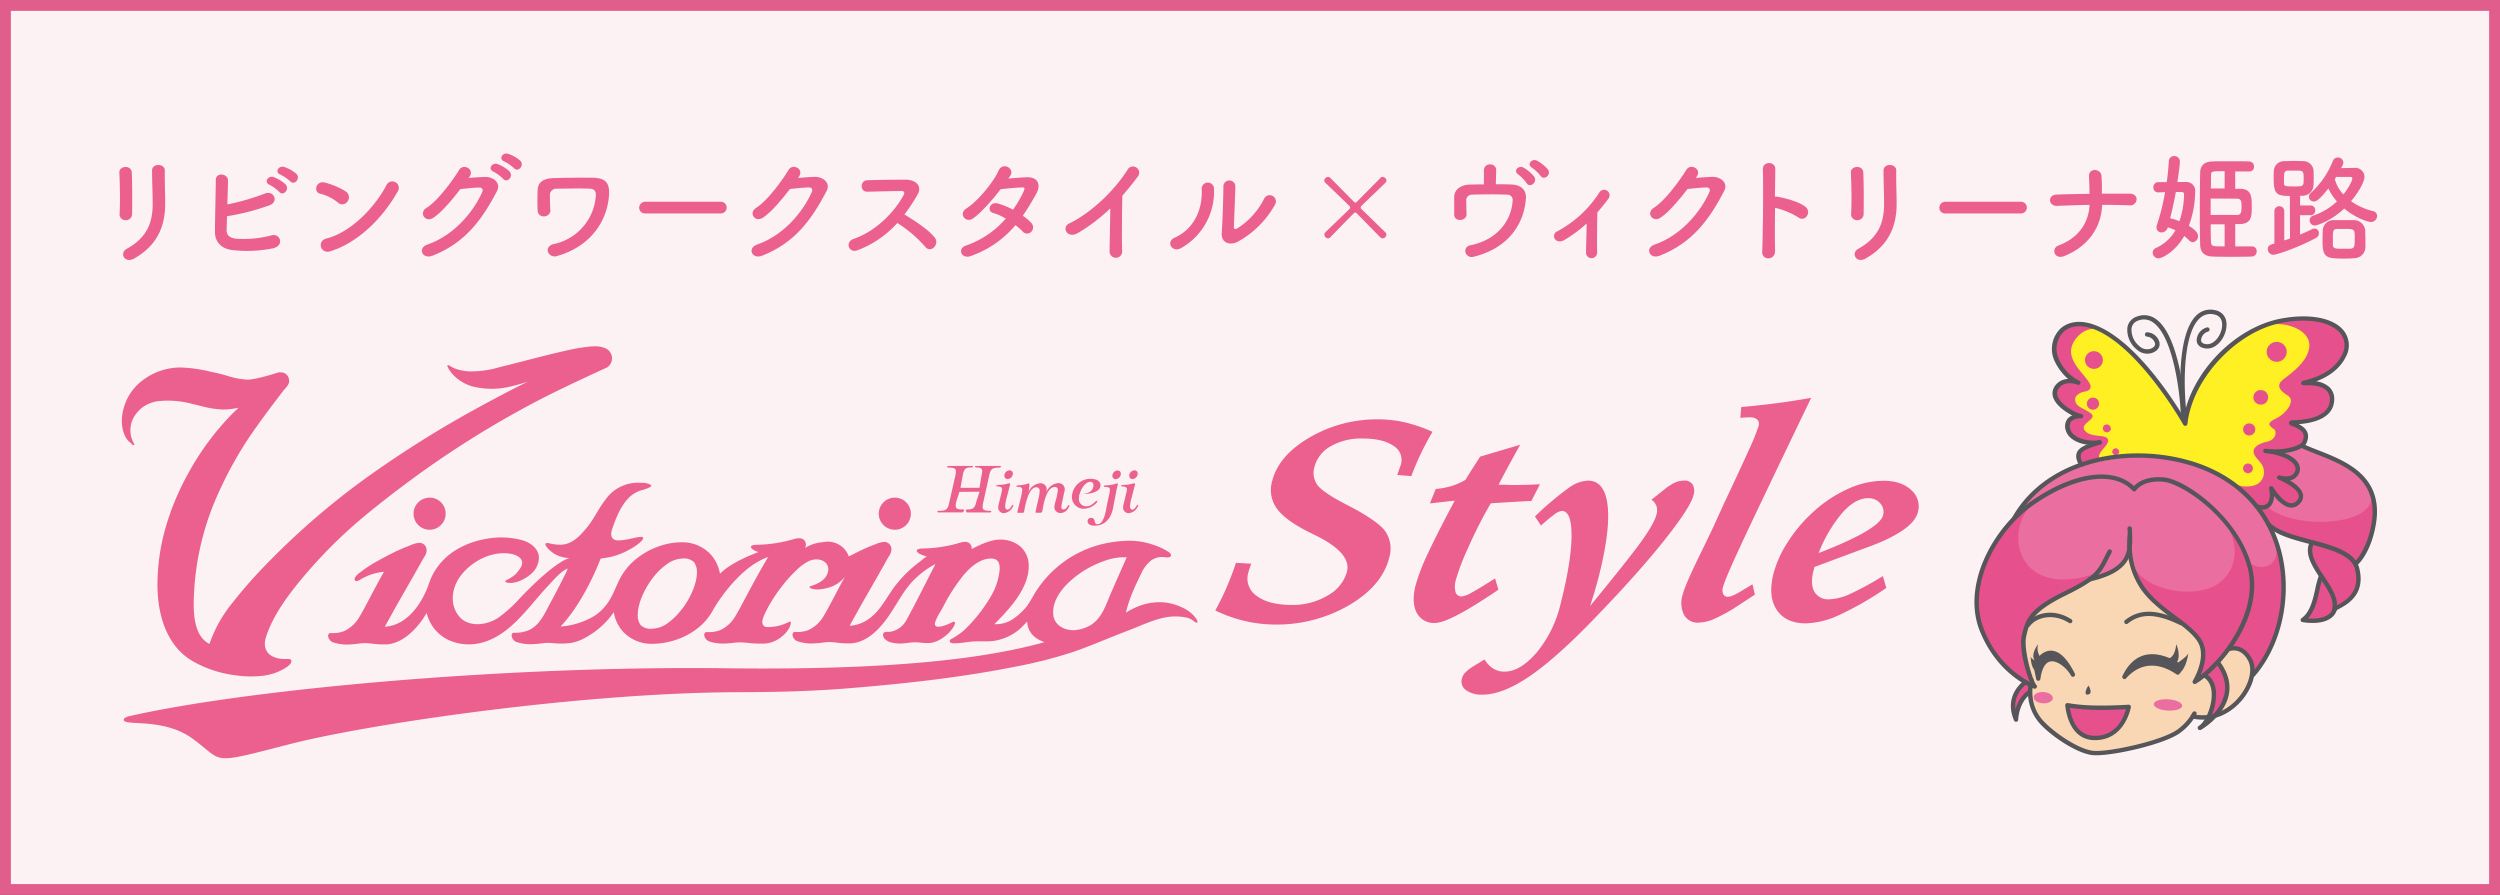 <svg xmlns="http://www.w3.org/2000/svg" width="690" height="247" viewBox="0 0 690 247"><rect x="0" y="0" width="690" height="247" fill="#333333" stroke="none"/><defs><style>.cls-1{fill:#fdf2f3;}.cls-2{fill:#e05d8c;}.cls-3{fill:#eb608f;}.cls-4{fill:#eb6ea0;}.cls-5{fill:#fad7b4;}.cls-6{fill:#fff023;}.cls-7{fill:#e6508c;}.cls-8{fill:#55555a;}</style></defs><g id="レイヤー_2" data-name="レイヤー 2"><g id="サイド"><rect class="cls-1" x="1" y="2" width="687" height="244"/><path class="cls-2" d="M687,3V244H3V3H687m3-3H0V247H690Z"/><path class="cls-3" d="M34.68,60.77A1.61,1.61,0,0,1,33,59.11c.2-3.23.1-8.35-.06-11.44-.1-2,3.29-2.19,3.42-.13.16,2.93.16,8.5.1,11.53A1.7,1.7,0,0,1,34.68,60.77ZM35,68.66c5.82-3.2,7.14-7.57,7.14-12.42,0-2.54-.17-6.59-.17-9.16,0-2.12,3.56-2,3.52,0-.06,2.77.1,6.42.1,9.13,0,5.6-1.71,11.24-8.52,15.12C34.32,72.86,32.88,69.8,35,68.66Z"/><path class="cls-3" d="M62.55,63.25c-.07,1.59.65,2.37,2.63,2.64A30.12,30.12,0,0,0,74.75,65c2.5-.85,3.92,2.67.69,3.52A35.82,35.82,0,0,1,64,69c-2.89-.36-4.64-2.21-4.67-4.89,0-3.26.2-10.52.23-14.4,0-2.28,3.39-1.83,3.36.09,0,1.76-.1,4.21-.17,6.62a64.66,64.66,0,0,0,10.37-3c2.4-1,4,2.28,1.21,3.26a64.12,64.12,0,0,1-11.68,3C62.61,61,62.58,62.33,62.55,63.25ZM74.39,51c-1.68-.68-.36-2.67,1.15-2.12a10.49,10.49,0,0,1,3.26,2c1.28,1.37-.63,3.36-1.71,2.09A11.33,11.33,0,0,0,74.39,51Zm3-2.8c-1.68-.65-.49-2.61,1.05-2.12a10.51,10.51,0,0,1,3.33,1.86c1.31,1.3-.53,3.35-1.65,2.11A12.37,12.37,0,0,0,77.38,48.19Z"/><path class="cls-3" d="M93.23,55.88a12.14,12.14,0,0,0-4.86-2.41c-2-.46-1.16-3.75,1.34-3.07a20.88,20.88,0,0,1,5.79,2.48,1.92,1.92,0,0,1,.43,2.71A1.75,1.75,0,0,1,93.23,55.88Zm-2,13.46c-2.79.88-3.85-2.84-1.11-3.52,6.61-1.66,13.25-8.41,16.58-14.8a1.79,1.79,0,1,1,3,1.93C105.57,60.28,98.76,67,91.19,69.34Z"/><path class="cls-3" d="M129.28,49.1c1.42-.1,3-.2,4.35-.26,2.53-.13,4.73,1.63,3.52,3.94-4,7.6-8.56,14.18-17.8,17.8-2.8,1.07-4.15-2.12-1.42-3.07,7.31-2.5,12.74-9,15.17-14.53.26-.62,0-1.24-.79-1.21-1.38,0-3.78.26-5.26.43-2.24,2.93-5.13,6.35-7.4,7.88s-4.15-1.37-1.91-2.73c3.16-1.93,7.43-7.89,9-10.47,1.08-1.82,4.37-.26,2.82,1.93Zm6.91-1.73c-1.67-.68-.36-2.64,1.15-2.08a10.07,10.07,0,0,1,3.26,2c1.28,1.37-.62,3.36-1.71,2.09A11.91,11.91,0,0,0,136.19,47.37Zm3-2.8c-1.68-.65-.5-2.61,1.05-2.12a10.36,10.36,0,0,1,3.32,1.86c1.32,1.3-.56,3.36-1.68,2.12A12,12,0,0,0,139.19,44.57Z"/><path class="cls-3" d="M151.26,69.6c-.3-.85.09-1.92,1.61-2.25A14.63,14.63,0,0,0,164.45,54c.06-1.3-.43-1.86-1.71-1.92-2.34-.13-7.57,0-9.18,0a1.72,1.72,0,0,0-1.78,1.56c0,.85,0,3.13.13,4.24.17,2.18-3.35,2.64-3.52.26-.09-1.37-.06-4.73,0-5.7.1-1.76,1-3.23,4.68-3.29,2.69-.07,6.57-.14,10.29-.1s5,1.27,4.71,5c-.53,7.14-5.2,14-14.25,16.59A2,2,0,0,1,151.26,69.6Z"/><path class="cls-3" d="M178.16,58.91a1.58,1.58,0,0,1-1.74-1.56,1.67,1.67,0,0,1,1.74-1.67h20.66a1.62,1.62,0,1,1,0,3.23Z"/><path class="cls-3" d="M220.27,49.1c1.41-.1,3-.23,4.34-.29,2.53-.13,4.74,1.63,3.52,3.94-4,7.59-8.55,14.21-17.8,17.83-2.8,1.07-4.14-2.12-1.41-3.07,7.3-2.5,12.73-9,15.16-14.56.27-.62,0-1.24-.79-1.21-1.38,0-3.78.26-5.26.42-2.24,2.94-5.13,6.36-7.4,7.89s-4.15-1.34-1.91-2.7c3.16-1.93,7.43-7.92,8.95-10.5,1.08-1.82,4.37-.26,2.83,1.92Z"/><path class="cls-3" d="M236.64,69.08c-2.4.88-3.52-2.31-1-3.16,6-2.06,11.19-7.27,13.79-12.13.29-.55.16-1.07-.56-1.07-2.08,0-6.62.13-9.51.19-2,.07-2.11-3.06,0-3.16,2.4-.1,7.24-.16,10.56-.16,3,0,4.64,1.86,3.35,4.07a50,50,0,0,1-3.65,5.54c2.73,1.63,6.91,4.37,8.43,6.46,1.31,1.82-1.16,4.36-2.7,2.44a34.08,34.08,0,0,0-7.7-6.55A27.93,27.93,0,0,1,236.64,69.08Z"/><path class="cls-3" d="M268,70.64c-2.63,1-3.91-2-1.41-2.86a25.66,25.66,0,0,0,11-7.44,14.59,14.59,0,0,0-3.46-1.56c-1.84-.49-1-3.26,1.32-2.61a21.87,21.87,0,0,1,4.14,1.7,32.73,32.73,0,0,0,2.77-4.66c.62-1.34.49-1.5-.36-1.47-1.32,0-4.71.36-5.83.49-2.3,3-5.33,6.42-7.53,8s-4.15-1.33-1.91-2.7c3.19-2,7.6-7.47,8.79-10.27s4.54-.75,3.38,1.14c-.16.26-.36.55-.59.88,1.61-.13,3.42-.29,5-.36,3.39-.1,4,2.25,2.7,4.56s-2.43,4.21-3.72,6.07a12.2,12.2,0,0,1,2.37,2A1.75,1.75,0,0,1,284.6,64a1.59,1.59,0,0,1-2.33-.1,18.46,18.46,0,0,0-2-1.76A28.31,28.31,0,0,1,268,70.64Z"/><path class="cls-3" d="M297.59,64.26c-3,1.82-4.73-1.5-2.5-2.58,6.06-2.93,12.34-8.93,16.06-14.73a1.71,1.71,0,1,1,2.93,1.73c-1.48,2-2.9,3.71-4.31,5.34-.1,3.33-.17,11.87-.07,15.12a1.74,1.74,0,1,1-3.45.1c0-2.61.16-7.92.19-11.73A48.08,48.08,0,0,1,297.59,64.26Z"/><path class="cls-3" d="M324.17,65.62c4.87-2.15,7.8-7.17,7.5-13.39a1.7,1.7,0,1,1,3.39-.26A17.9,17.9,0,0,1,326,68.46C323.48,69.86,321.67,66.73,324.17,65.62Zm17.27,1.18c-2.14,1-4.47.19-4.24-2.61s.46-10.69.46-12.61a1.65,1.65,0,1,1,3.29,0c0,1.27-.36,9.87-.4,11,0,.72.37.78,1,.42a20.58,20.58,0,0,0,7.34-8.14,1.71,1.71,0,1,1,3,1.63A25.93,25.93,0,0,1,341.44,66.8Z"/><path class="cls-3" d="M381,65.53c-2-2-4.47-4.57-6.58-6.68a.46.46,0,0,0-.39-.17.4.4,0,0,0-.36.17c-2.11,2.11-4.58,4.66-6.55,6.68a.84.84,0,0,1-.59.26,1.08,1.08,0,0,1-1-1.08.73.73,0,0,1,.23-.55c2-2,4.57-4.37,6.71-6.49a.51.51,0,0,0,.16-.39.59.59,0,0,0-.16-.39c-2-2-4.71-4.53-6.71-6.49a.85.85,0,0,1-.27-.58,1.14,1.14,0,0,1,1.06-1,.92.92,0,0,1,.59.26c2,2,4.51,4.57,6.55,6.62a.52.52,0,0,0,.39.2.68.68,0,0,0,.4-.2c2-2,4.54-4.59,6.54-6.62a.92.92,0,0,1,.59-.26,1.14,1.14,0,0,1,1.06,1,.85.85,0,0,1-.27.58c-2,2-4.73,4.53-6.71,6.49a.49.49,0,0,0-.13.36.64.64,0,0,0,.2.45c2.14,2.09,4.67,4.53,6.64,6.46a.75.75,0,0,1,.24.55,1.09,1.09,0,0,1-1,1.08A.84.84,0,0,1,381,65.53Z"/><path class="cls-3" d="M412.85,50.86c1.55,0,3,0,4.31.07,2.37.06,4.11,1.3,4,3.68-.43,6.94-4.6,13.82-14.44,16.26-2.34.59-3.32-2.7-.86-3.19,7.73-1.53,11.35-7.21,11.62-12.22a1.46,1.46,0,0,0-1.55-1.73c-2.7-.13-7.8-.1-9.74,0a1.55,1.55,0,0,0-1.51,1.63c0,.78.06,2.77.1,3.75,0,2-3.39,2.21-3.42.16,0-1,0-3.06,0-4.69-.06-2.87,2.77-3.59,4.05-3.62s2.7-.07,4.15-.07c0-1.27,0-3.09,0-3.91a1.6,1.6,0,0,1,1.71-1.6,1.55,1.55,0,0,1,1.68,1.54Zm8.49-.33a11.76,11.76,0,0,0-2.3-2.38c-1.52-1,.09-2.67,1.51-1.85a10.63,10.63,0,0,1,2.89,2.47C424.46,50.34,422.19,52,421.34,50.53Zm3.85-2a11.29,11.29,0,0,0-2.37-2.25c-1.55-.91,0-2.67,1.41-1.92a10.86,10.86,0,0,1,3,2.41C428.28,48.29,426.08,49.92,425.19,48.51Z"/><path class="cls-3" d="M431.86,66.18c-1.18.72-2.2.49-2.7-.2a1.42,1.42,0,0,1,.63-2.12,31.34,31.34,0,0,0,11.58-10.65,1.52,1.52,0,1,1,2.6,1.56c-1.05,1.4-2.07,2.67-3.09,3.85-.07,2.51-.14,8.57-.07,10.92a1.56,1.56,0,0,1-1.48,1.72,1.51,1.51,0,0,1-1.58-1.66c0-1.76.13-5.21.17-7.92A36.27,36.27,0,0,1,431.86,66.18Z"/><path class="cls-3" d="M468,49.1c1.41-.1,3-.23,4.34-.29,2.53-.13,4.74,1.63,3.52,3.94-4,7.59-8.56,14.21-17.8,17.83-2.8,1.07-4.14-2.12-1.41-3.07,7.3-2.5,12.73-9,15.16-14.56.27-.62,0-1.24-.79-1.21-1.38,0-3.78.26-5.26.42-2.24,2.94-5.13,6.36-7.4,7.89s-4.15-1.34-1.91-2.7c3.16-1.93,7.43-7.92,9-10.5,1.08-1.82,4.37-.26,2.83,1.92Z"/><path class="cls-3" d="M489.92,69.27c.06,2.65-3.69,2.74-3.55.14.23-5.29.32-18.06.19-22.75-.06-2.22,3.49-2.19,3.42,0,0,1.6-.06,4.43-.1,7.62a2.74,2.74,0,0,1,.56,0c1.85.29,6.12,1.33,7.9,2.83s-.16,4.27-2,2.9a20.58,20.58,0,0,0-6.42-2.64C489.85,61.94,489.85,66.63,489.92,69.27Z"/><path class="cls-3" d="M512.61,60.77a1.61,1.61,0,0,1-1.71-1.66c.2-3.23.1-8.35-.06-11.44-.1-2,3.29-2.19,3.42-.13.16,2.93.16,8.5.1,11.53A1.7,1.7,0,0,1,512.61,60.77Zm.27,7.89c5.82-3.2,7.13-7.57,7.13-12.42,0-2.54-.16-6.59-.16-9.16,0-2.12,3.55-2,3.52,0-.07,2.77.1,6.42.1,9.13,0,5.6-1.71,11.24-8.52,15.12C512.25,72.86,510.8,69.8,512.88,68.66Z"/><path class="cls-3" d="M537,58.91a1.57,1.57,0,0,1-1.74-1.56A1.67,1.67,0,0,1,537,55.68h20.66a1.62,1.62,0,1,1,0,3.23Z"/><path class="cls-3" d="M569.71,70.68c-2.76,1.07-3.68-2.15-1.54-2.94,5.72-2.12,8.32-6.48,8.55-11.18-3,0-6.05.17-9,.26-2.34.1-2.7-3-.1-3.12,2.93-.1,6-.17,9.08-.2,0-1.89-.1-3.72-.13-4.82-.1-2.45,3.25-2.15,3.42-.23s.13,3.49.13,5c2.63,0,5.2,0,7.66,0,1.35,0,2,.84,1.91,1.66a1.74,1.74,0,0,1-2,1.56c-2.43-.09-5-.13-7.5-.13C580,62.59,576.46,68,569.71,70.68Z"/><path class="cls-3" d="M603.13,50.24A2.44,2.44,0,0,1,605.86,53a27.25,27.25,0,0,1-1.74,9.32c2.3,1.44,2.53,2.25,2.53,2.81a1.63,1.63,0,0,1-1.48,1.72,1.52,1.52,0,0,1-1-.52,11.53,11.53,0,0,0-1.32-1.2c-2.36,4.2-6,6.16-7.1,6.16a1.58,1.58,0,0,1-1.61-1.57,1.35,1.35,0,0,1,.82-1.24,11.7,11.7,0,0,0,5.46-4.92,13.2,13.2,0,0,0-2.11-.81,1.83,1.83,0,0,1-1.71,1.4,1.37,1.37,0,0,1-1.41-1.4,1.93,1.93,0,0,1,.13-.72,58.05,58.05,0,0,0,2.24-9l-1.81.07h-.07a1.3,1.3,0,0,1-1.35-1.37,1.4,1.4,0,0,1,1.35-1.47c.76,0,1.55,0,2.34,0,.29-2,.46-3.94.59-5.83A1.4,1.4,0,0,1,600,43.07a1.53,1.53,0,0,1,1.65,1.47c0,1-.5,4.53-.7,5.7ZM600.53,53c-.42,2.38-.95,4.85-1.57,7.23a19.48,19.48,0,0,1,2.56.82,23.51,23.51,0,0,0,1.28-7.4c0-.55-.36-.65-.69-.65Zm21,15a1.28,1.28,0,0,1,1.31,1.37,1.36,1.36,0,0,1-1.35,1.43c-1.35.07-3.45.07-5.52.07s-4.12,0-5.37-.07c-2.1-.06-3.29-1.11-3.35-3.19-.07-2.74-.1-5.74-.1-8.77,0-3.85,0-7.72.1-11.15,0-2.08,1.25-3.06,3.35-3.13,1.25-.06,3.13-.06,5-.06s3.81,0,5.16.06a1.35,1.35,0,0,1,1.35,1.44,1.26,1.26,0,0,1-1.31,1.33h0c-1,0-2.4,0-3.88,0V52.1h1.25c3.29,0,3.32,2.25,3.32,4.92s-.06,4.76-3.32,4.82l-1.25,0V68c1.74,0,3.49,0,4.57,0Zm-11.39-13.2c0,1.5,0,3,0,4.53h2.2c1.78,0,3.59,0,5,0,1.25,0,1.32-.85,1.32-2.25s0-2.25-1.32-2.25ZM614,61.91c-1.31,0-2.63,0-3.85,0,0,1.69,0,3.39.1,5C610.34,68,610.63,68,614,68Zm0-14.67c-3.35,0-3.75,0-3.75,1,0,1.23,0,2.5-.06,3.78,1.18,0,2.53,0,3.81,0Z"/><path class="cls-3" d="M632,54.09c-3.78,0-4.47-.62-4.47-5,0-.71,0-1.37.06-2a2.78,2.78,0,0,1,2.8-2.61c.72,0,1.58-.06,2.4-.06,1,0,2,0,2.8.06a2.81,2.81,0,0,1,2.93,2.42c.06.68.06,1.4.06,2.15s0,1.43-.06,2.15a3,3,0,0,1-3.1,2.83h-.59v2.68h2.9A1.25,1.25,0,0,1,639,58.06a1.27,1.27,0,0,1-1.28,1.34h-2.9v5.34c1.19-.48,2.3-1,3.32-1.49a1.45,1.45,0,0,1,.7-.17A1.19,1.19,0,0,1,640,64.39a1.3,1.3,0,0,1-.65,1.2c-5,2.74-11,4.73-11.88,4.73a1.55,1.55,0,0,1-1.55-1.57c0-1,.63-1.2,1.81-1.53V58.16a1.37,1.37,0,0,1,2.73,0v8.21c.53-.16,1.06-.35,1.58-.55Zm1.38-7c-.72,0-1.48,0-2,0-1,.07-1,.85-1,2.22,0,.45,0,.88,0,1.3,0,.69.23.85,2.63.85,2.8,0,2.8,0,2.8-2.18S635.66,47.08,633.39,47.08Zm12.77-.69c1.18,0,2.37-.06,3.65-.06a2.53,2.53,0,0,1,2.8,2.38c0,1.56-1.81,4.59-3.72,6.81a18,18,0,0,0,6.05,2.74,1.36,1.36,0,0,1,1.15,1.33,1.68,1.68,0,0,1-1.71,1.67c-.88,0-4.24-1.11-7.37-3.72-3.68,3.49-7.53,4.69-8.12,4.69a1.43,1.43,0,0,1-1.42-1.46,1.32,1.32,0,0,1,1-1.27A18.15,18.15,0,0,0,645,55.59,13.63,13.63,0,0,1,642.64,52c-2.57,3.29-3.46,3.62-4,3.62a1.35,1.35,0,0,1-1.39-1.28,1.46,1.46,0,0,1,.6-1.14,23.76,23.76,0,0,0,6-8.73,1.47,1.47,0,0,1,1.38-1,1.49,1.49,0,0,1,1.54,1.4,1.26,1.26,0,0,1-.13.59Zm3.55,24.87c-.75.07-1.68.1-2.6.1-5.13,0-6.08-.23-6.08-4.86,0-1,0-2,.06-2.83a2.94,2.94,0,0,1,3-2.93c.85,0,1.87,0,2.89,0s2,0,2.7,0a3.15,3.15,0,0,1,3.13,2.9c0,.84.06,1.82.06,2.77,0,.62,0,1.2,0,1.76A3.11,3.11,0,0,1,649.71,71.26Zm.2-6c0-2-.1-2.09-3-2.09-.66,0-1.32,0-1.81,0-1.19,0-1.22.69-1.22,2.48,0,.72,0,1.43,0,2,.07,1,.82,1,3,1,.62,0,1.25,0,1.67,0C649.91,68.56,649.91,68.1,649.91,65.27Zm-5.13-16.43c-.13.19-.23.42-.36.62a10.09,10.09,0,0,0,2.36,4.2c1-1.2,2.47-3.58,2.47-4.43,0-.26-.16-.39-.59-.39Z"/><path class="cls-4" d="M597.81,126c-.92-2.44,1.88-13,16.49-13.23,0,0,7.12,1.06,10.17,3.68,0,0,6.89,4.21,9.34,5.87a33.42,33.42,0,0,0,4.55,2.32c2,.81,4.35,1.3,6.48,2.09a19.11,19.11,0,0,1,5.23,3,15.49,15.49,0,0,1,5.72,11.69c-.09,3.77-2.52,12.27-5.3,13.85-.13,1.83.6,5.07.13,6.75s-4.22,6-5.82,5.92c-.54,1.44-6.4,4.73-9.22,3.12,2.92-3.43,4.56-10.66,5-11.95-.3-2.15-3-3.87-2.89-9.39-3.7-1-7.74-2.31-8.72-3a16.56,16.56,0,0,0-2.66-1.47l-24.72-15.42Z"/><path class="cls-4" d="M556.49,141.87c4.71-6.88,16.65-17.71,38.36-16s29.79,15.75,32.58,21.76c2.16,4.64,6.3,25.9-5.43,38.43S610,157.6,609.43,156s-24.19-11.23-24.55-11.25S557.94,146,557.94,146Z"/><path class="cls-5" d="M557.81,163.71c-2.44,6.08-1.45,16.49,1.68,21.89,2,3.48,1.22,2.79.9,3.94-.93,3.34,1.34,8.55,2.9,10.13s8.73,7.89,14.26,8.14c2.36.11,4.66.06,12-2.14s10.19-2.43,11.16-3.12a60.29,60.29,0,0,0,4.51-4.82l1,.33s11.48,1.27,15.17-10.93c1.23-4.07-1.85-8.89-6.65-8.32s-4.57-13.19-4.57-13.19L587.68,142l-26.39,9.59Z"/><path class="cls-6" d="M575.48,128.24s-2.19-.33-1.87-2.23a2.76,2.76,0,0,1,2.15-2.57,35.54,35.54,0,0,1,3.53-.76s-5.45-.42-7.16-1.75a3.73,3.73,0,0,1-.8-4.84,4.21,4.21,0,0,1,2.5-1.55s-5.3-2-6.22-4.34-.05-3.89,1.35-4.45a8,8,0,0,1,2.81-.51s-4.84-4.07-4.72-9.74c.07-3.63,3-6.21,7.08-6s9.46,2.12,14.48,7.8a117.81,117.81,0,0,1,10.88,14.41c1.5,2.46,3.89,5.58,3.89,5.58a28.25,28.25,0,0,1,4.07-11.88c3.81-6.44,7.21-11,15.61-14.75,7.44-3.31,15.16-3.46,18.67-1.84s7.49,4.53,5.6,8.7c-3.07,6.77-11.43,8.2-11.43,8.2s5.21.11,6.84,1.79.59,6.1-2,7.09-7.75,2.44-7.75,2.44,3.26.87,3.39,3.43-4.88,4.4-8.54,3.85h0a3.12,3.12,0,0,0,1.63,1.26c1.06.31,5.64,1.67,4.65,4.46s-4.49,2.47-4.49,2.47,3,.81,4,1.93,1.75,3.11.83,4.16-3.95.58-5-.4a21.59,21.59,0,0,1-2-2.25s-1.26,3.86-2.4,4.19-1.65-.67-2.29-1.31a38.8,38.8,0,0,0-16.6-10.42c-10.6-3.49-15.79-2.76-20.37-2.14s-10.36,1.94-10.36,1.94"/><path class="cls-7" d="M631.13,97.27a2.77,2.77,0,0,1-2.93,2.58h0a2.76,2.76,0,0,1-2.6-2.9h0a2.76,2.76,0,0,1,2.93-2.58h0a2.75,2.75,0,0,1,2.6,2.9Z"/><path class="cls-7" d="M580.38,99.51a2.44,2.44,0,0,1-2.6,2.29h0a2.44,2.44,0,0,1-2.32-2.58h0a2.46,2.46,0,0,1,2.61-2.29h0a2.45,2.45,0,0,1,2.31,2.58Z"/><path class="cls-7" d="M579.34,111.5a1.68,1.68,0,0,1-1.78,1.57h0a1.66,1.66,0,0,1-1.58-1.76h0a1.67,1.67,0,0,1,1.78-1.57h0a1.66,1.66,0,0,1,1.58,1.76Z"/><path class="cls-7" d="M582.61,118.32a1.1,1.1,0,0,1-1.17,1h0a1.11,1.11,0,0,1-1.05-1.17h0a1.11,1.11,0,0,1,1.18-1h0a1.11,1.11,0,0,1,1,1.17Z"/><path class="cls-7" d="M584.88,124.73a1,1,0,0,1-1,.89h0a1,1,0,0,1-.9-1h0a1,1,0,0,1,1-.89h0a1,1,0,0,1,.9,1Z"/><path class="cls-7" d="M626,109.78a2,2,0,0,1-2.15,1.89h0a2,2,0,0,1-1.91-2.12h0a2,2,0,0,1,2.15-1.89h0a2,2,0,0,1,1.91,2.12Z"/><path class="cls-7" d="M622.46,118.62a1.68,1.68,0,0,1-1.78,1.57h0a1.68,1.68,0,0,1-1.58-1.76h0a1.69,1.69,0,0,1,1.78-1.57h0a1.66,1.66,0,0,1,1.58,1.76Z"/><path class="cls-7" d="M621.8,129.35a1.36,1.36,0,0,1-1.43,1.26h0a1.35,1.35,0,0,1-1.28-1.42h0a1.36,1.36,0,0,1,1.43-1.26h0a1.36,1.36,0,0,1,1.28,1.42Z"/><path class="cls-7" d="M579.62,91c-4.18-1.39-8.32,3-8,6.38s3.71,6,5.11,8.39c.66,1.14.15,2.06-1.24,2.28s-2.79,1.08-2.75,2.2c.08,2,1.8,2.11,4.2,3.74s-3.23,2.82-1.48,4.9,6.06.78,6.35,2.51-2.94,3.14-2.45,5.14c.18.75-1.26.66-2.27,1-1.67.49-3.39.79-3.44-1.44-.09-3.59,5-3.58,5-3.58s-8.46-.42-7.94-4.88a3.27,3.27,0,0,1,2.83-2.89s-8.15-2.85-5.92-7.4c1.25-2.52,5.23-2,5.23-2s-10.52-7.54-3.24-14.41C573.19,87.38,579.62,91,579.62,91Z"/><path class="cls-7" d="M625,89.89c5.89-1.59,12.61,1.29,12.38,5.59s-5.2,7.67-7.23,9.27-1,3,1.29,4.44-.55,5-3.21,6.29-2.16,1.89-.58,3c.76.51.58,2.86-1.87,3.41-1.82.4-3.33,1.14-3.69,2.19-.68,2,2.49,3.29,2.69,5.56a3.74,3.74,0,0,1-3,4.43,8.27,8.27,0,0,1-5.56-.7l7.18,6.76s4.4.9,3.48-4.94c2,2.54,4.92,5.36,6.39,4.19s2.31-2.52,1.33-3.69a32.23,32.23,0,0,0-3.68-3.27s3.76-1.27,3.23-3.28-5.24-4-5.24-4,6.79-1,7.36-3.95-3-4.38-3-4.38,9.45-.65,10.4-4.58-2.52-6.34-5.87-6.46,6.48-1.52,8.58-6.67,1-9.55-8.06-11S625,89.89,625,89.89Z"/><path class="cls-7" d="M558.54,188.14c-1.48.73-2.69,4.14-2.79,5.13a42.08,42.08,0,0,0,.68,5.34s.17-4.84,1.57-5.82a22.25,22.25,0,0,0,3.27-3.27Z"/><path class="cls-7" d="M607.71,184.92a7,7,0,0,1,3,5,32.9,32.9,0,0,1-.51,8.63,14.14,14.14,0,0,0,3.58-5c1.46-3.46,1.74-8.19-1.71-10.74C610.83,183.29,607.71,184.92,607.71,184.92Z"/><path class="cls-7" d="M620.05,154.49c3,3.85,10.94,2.25,7.4-6.13,0,0,9.62,20.51-5.6,37.89,0,0,1.21-6.6-6-7.47,1.78-5.62,4.82-9.51,5.72-15.07A13.89,13.89,0,0,0,620.05,154.49Z"/><path class="cls-7" d="M625.67,139.74c6.74,6.3,27.77,5.67,28.86-1.91a15.74,15.74,0,0,1,.18,10.55c-2,5.68-4.22,6.93-4.22,6.93s1.3,4.72.14,7.42S644.8,168,644.8,168a8.35,8.35,0,0,1-9.22,3.12s6.08-8.13,4.28-13.39-3-2.23-2-8.08c-4.39-1.09-8.6-1.93-11.07-3.73s-3.28-5.81-3.28-5.81Z"/><path class="cls-8" d="M576.24,122.75c-3-.37-5.32-1.76-6-3.73a3.5,3.5,0,0,1,.33-3.36,3.35,3.35,0,0,1,1.37-1c-1.94-1-4.23-2.61-5.11-4.58a3.46,3.46,0,0,1,.15-3.28,4.48,4.48,0,0,1,3.81-2.2,15.16,15.16,0,0,1-3.6-4.7,7.87,7.87,0,0,1,1.37-9.09c1.31-1.26,5.11-3.77,12.21.07,10.07,5.44,19.13,19.57,21.94,24.26C605,102.57,616.9,90.34,629.5,87.94c8-1.52,14.67-.21,17.47,3.43a6.56,6.56,0,0,1,.43,7.21c-1.77,3.53-5.09,5.54-8.13,6.67a6.63,6.63,0,0,1,3.8,1.74,4.63,4.63,0,0,1,1.16,3.67c-.37,5-6.25,6.15-9.78,6.4,1.61.83,3.4,2.27,2.17,5.18-1.07,2.52-7.6,3.44-11.46,2.8a.59.59,0,0,1-.5-.69.61.61,0,0,1,.69-.5c4,.63,9.47-.49,10.15-2.07,1-2.33-.52-3.2-2.59-4.11l-.14,0c-.52-.23-1.11-.49-1-1.07s.77-.61,1.47-.63c2.82-.07,9.44-.74,9.77-5.34a3.39,3.39,0,0,0-.83-2.76c-1.2-1.28-3.5-1.54-5.22-1.54l-.84,0c-.41,0-.93,0-1-.53s.39-.66.89-.79l.86-.22c3.22-.87,7.47-2.74,9.45-6.72A5.31,5.31,0,0,0,646,92.1c-2-2.56-7.27-4.69-16.27-3-12.48,2.38-24.64,15.42-26,27.91a.61.61,0,0,1-1.13.22c-.11-.18-10.76-19-22.34-25.3-4.5-2.43-8.43-2.52-10.78-.26a6.62,6.62,0,0,0-1.13,7.68,12.11,12.11,0,0,0,5.1,5.53l.21.11c.4.14.51.27.56.51a.6.6,0,0,1-.22.6.66.66,0,0,1-.76,0l-.54-.15c-1.5-.34-3.51-.36-4.61,1.45a2.22,2.22,0,0,0-.07,2.18c1,2.31,4.75,4.35,6.43,4.7a.6.6,0,0,1-.15,1.19,3.6,3.6,0,0,0-2.7.9,2.37,2.37,0,0,0-.13,2.24c.67,2.1,4.2,3.37,8,2.9a.6.6,0,1,1,.15,1.19A13.27,13.27,0,0,1,576.24,122.75Z"/><path class="cls-8" d="M623.83,140.58a3.69,3.69,0,0,1-.46-.08.6.6,0,1,1,.24-1.18,2.2,2.2,0,0,0,2.13-.37c1-1,.72-3.27.54-4.08a.6.6,0,0,1,.37-.68.62.62,0,0,1,.75.25c.68,1.16,2.87,4.21,4.82,4.45h0a2,2,0,0,0,1.69-.71,1.64,1.64,0,0,0,.53-1.52c-.42-1.88-4.19-3.75-5.61-4.32a.58.58,0,0,1-.34-.76.61.61,0,0,1,.76-.37s2.93,1,4-.76a1.77,1.77,0,0,0,.17-1.76c-.32-.72-1.62-2.51-6.86-3.49a.59.59,0,0,1-.48-.7.64.64,0,0,1,.7-.48c4.15.77,6.9,2.26,7.75,4.19a3,3,0,0,1-.25,2.89,3.38,3.38,0,0,1-2.27,1.49c1.55.93,3.24,2.26,3.59,3.81a2.8,2.8,0,0,1-.83,2.6,3.14,3.14,0,0,1-2.72,1.08h0c-1.72-.22-3.35-1.84-4.42-3.19a4.37,4.37,0,0,1-1,2.89A3.17,3.17,0,0,1,623.83,140.58Z"/><path class="cls-8" d="M574.39,128.84a.61.61,0,0,1-.45-.28c-.86-1.41-1.11-2.58-.75-3.56.58-1.58,2.57-2.25,4.67-3l1.25-.43a.6.6,0,1,1,.42,1.13l-1.28.44c-1.82.61-3.54,1.19-3.92,2.23a3.13,3.13,0,0,0,.65,2.52.59.59,0,0,1-.2.83A.6.6,0,0,1,574.39,128.84Z"/><path class="cls-8" d="M603,116.2a.59.59,0,0,1-.52-.5c-1.09-7.14-1.62-23.52,3.71-28.64a5.49,5.49,0,0,1,5.05-1.48c2.41.44,3.63,2.38,3.2,5.07-.49,3-2.9,5.87-5.72,5.52h0c-2.22-.3-2.45-1.74-2.44-2.35a3.82,3.82,0,0,1,2.9-3.47.6.6,0,1,1,.13,1.2,2.67,2.67,0,0,0-1.81,2.28c0,.24,0,1,1.38,1.15h0c2.1.27,4-2.16,4.37-4.52.15-1,.25-3.23-2.22-3.69a4.29,4.29,0,0,0-4,1.17c-4.94,4.74-4.37,20.93-3.35,27.59a.6.6,0,0,1-.51.68Z"/><path class="cls-8" d="M602.47,116.17a.59.59,0,0,1-.53-.58c-.12-7-2.16-22.83-7.73-26.62a4.25,4.25,0,0,0-4.09-.48,2.6,2.6,0,0,0-1.81,2.09,5.83,5.83,0,0,0,2.21,5,3.13,3.13,0,0,0,3.08.66c.92-.36,1.31-.88,1.17-1.54a2.57,2.57,0,0,0-2.13-1.79.61.61,0,0,1-.64-.57.6.6,0,0,1,.58-.63A3.68,3.68,0,0,1,596,94.44c.13.6.22,2.08-1.9,2.92a4.25,4.25,0,0,1-4.29-.84,7,7,0,0,1-2.65-6.14,3.8,3.8,0,0,1,2.6-3,5.48,5.48,0,0,1,5.18.61c6.44,4.39,8.16,21.83,8.26,27.6a.6.6,0,0,1-.6.61Z"/><path class="cls-8" d="M577.46,208.41c-4.58-.58-11.46-5.4-14.38-8.61s-4-7.48-3-12.24a.61.61,0,0,1,1.19.24c-.9,4.37,0,8.24,2.72,11.19s9.39,7.69,13.63,8.22h0c4.19.51,19.71-2.89,23.62-6.07a13.83,13.83,0,0,0,3.88-4.48.61.61,0,0,1,.82-.27.6.6,0,0,1,.27.81,15.24,15.24,0,0,1-4.2,4.87c-4.17,3.4-20.08,6.88-24.54,6.33Z"/><path class="cls-8" d="M606.29,198.52c-.4-.05-.8-.12-1.19-.2a.6.6,0,0,1-.46-.72.6.6,0,0,1,.72-.46c4.72,1,9.55-.86,12.86-5.09,2.56-3.27,3.52-7.2,2.32-9.56s-2.9-3.32-5-2.84a.6.6,0,1,1-.28-1.17c2.65-.61,4.91.62,6.36,3.47s.45,7.16-2.44,10.84C615.85,197,611.1,199.13,606.29,198.52Z"/><path class="cls-7" d="M570.62,194.64a49.33,49.33,0,0,0,7.42.67c4.62.12,9.48-.22,9.48-.22s-1.46,8.8-9.58,8.59C571.12,203.5,570.62,194.64,570.62,194.64Z"/><path class="cls-8" d="M577.12,204.22c-6.53-.82-7.1-9.45-7.11-9.54a.61.61,0,0,1,.73-.63,49,49,0,0,0,7.32.66c4.53.12,9.37-.22,9.42-.22a.62.62,0,0,1,.49.19.6.6,0,0,1,.15.51c0,.09-1.64,9.31-10.2,9.09C577.65,204.27,577.38,204.25,577.12,204.22Zm-5.81-8.85c.28,2.06,1.53,7.59,6.64,7.71,6.24.16,8.27-5.3,8.81-7.34-1.59.09-5.25.27-8.73.17A56,56,0,0,1,571.31,195.37Z"/><path class="cls-8" d="M586.83,172.22a.59.59,0,0,1-.31-1.06c4-3.18,8.8-3.09,15.7.27a.6.6,0,1,1-.53,1.08c-6.51-3.17-10.81-3.3-14.4-.42A.57.57,0,0,1,586.83,172.22Z"/><path class="cls-8" d="M600.35,183.41c.43-.25,3.42-2.3,3.63-3.1,0,0-.53,4.08-2.09,4.93S600.35,183.41,600.35,183.41Z"/><path class="cls-8" d="M598.64,181.69c1.29-.3,1.91-2.45,2-3.92,0,0,1.74,3.78-.33,5.64S598.64,181.69,598.64,181.69Z"/><path class="cls-8" d="M562.22,182.41s-1.86-.34-1.75-1.52c0,0-.09,2.62,1,4A23.08,23.08,0,0,0,562.22,182.41Z"/><path class="cls-8" d="M563.41,181.71a4.21,4.21,0,0,1-.89-3.94s-2.34,3-.8,4.66l.29.84Z"/><path class="cls-8" d="M559.65,173.09a.57.57,0,0,1-.27-.11.61.61,0,0,1-.15-.84c1.82-2.55,7-4.7,12.47-1.22a.6.6,0,0,1,.18.83.61.61,0,0,1-.84.18c-4.56-2.92-9.21-1.35-10.81.91A.61.61,0,0,1,559.65,173.09Z"/><path class="cls-4" d="M602.28,194.79c0,.86-1.86,1.46-4,1.33s-3.91-.93-3.86-1.79,1.86-1.46,4-1.33S602.33,193.93,602.28,194.79Z"/><path class="cls-4" d="M566.58,192.71c-.05.86-1.28,1.49-2.74,1.41s-2.61-.85-2.56-1.72,1.28-1.49,2.74-1.4S566.63,191.85,566.58,192.71Z"/><path class="cls-8" d="M556.35,199.2a.58.58,0,0,1-.48-.36c-1.76-4.16-.86-7.94,2.6-10.92a.61.61,0,0,1,.86.05.6.6,0,0,1-.06.85c-2.34,2-3.34,4.36-3,7a9.56,9.56,0,0,1,3.51-5.31.62.62,0,0,1,.85.14.6.6,0,0,1-.13.84c-3.37,2.42-3.47,7.09-3.47,7.13a.59.59,0,0,1-.68.59Z"/><path class="cls-8" d="M607.08,201.49a.64.64,0,0,1-.45-.3.61.61,0,0,1,.22-.82h0c1.66-1,3.62-5.06,3.58-8.7,0-1.61-.45-3.75-2.37-4.8a.6.6,0,0,1-.24-.82.62.62,0,0,1,.82-.24c1.93,1.06,3,3.08,3,5.84a15,15,0,0,1-1.3,6,12.48,12.48,0,0,0,3.6-6.09c.57-2.76-.21-5.59-2.33-8.4a.59.59,0,0,1,.12-.84.61.61,0,0,1,.85.12c2.34,3.1,3.2,6.26,2.55,9.37-1.23,5.91-7.42,9.5-7.69,9.65A.64.64,0,0,1,607.08,201.49Z"/><path class="cls-8" d="M621.77,186.85a.72.72,0,0,1-.32-.15.59.59,0,0,1-.06-.84c7.46-8.6,10.22-22.31,6.87-34.13-3.17-11.15-11.36-19.35-23.06-23.09-16.65-5.32-39.43-1.9-48.87,14.91a.61.61,0,0,1-.83.23.6.6,0,0,1-.23-.82c9.75-17.37,33.2-20.93,50.3-15.47,12.1,3.87,20.58,12.36,23.86,23.91,3.46,12.19.6,26.35-7.12,35.24A.63.63,0,0,1,621.77,186.85Z"/><path class="cls-8" d="M576.45,189.23c-.64.62-1.2,2.42-.52,2.46C578,191.82,576.45,189.23,576.45,189.23Z"/><path class="cls-8" d="M650.41,155.9a.58.58,0,0,1-.37-.19.61.61,0,0,1,0-.85s3.21-3,4.48-10.25c2.17-12.44-7.41-16.2-15.11-19.22-1.56-.61-3-1.18-4.28-1.79a.59.59,0,0,1-.28-.8.61.61,0,0,1,.81-.28c1.22.59,2.66,1.15,4.19,1.75,7.68,3,18.21,7.14,15.87,20.54-1.35,7.75-4.72,10.82-4.86,10.94A.6.6,0,0,1,650.41,155.9Z"/><path class="cls-8" d="M644.36,168.64a.59.59,0,0,1-.46-.31.62.62,0,0,1,.25-.82l.36-.18c2.67-1.4,7.14-3.73,5.44-10.31-1-3.83-6.85-5.37-12.52-6.87-4.56-1.21-9.28-2.45-11.74-5a.6.6,0,0,1,0-.85.61.61,0,0,1,.86,0c2.23,2.26,6.78,3.46,11.18,4.63,6,1.58,12.22,3.22,13.39,7.73,1.93,7.5-3.26,10.22-6.06,11.67l-.34.19A.61.61,0,0,1,644.36,168.64Z"/><path class="cls-8" d="M644.21,168.63h-.07a.61.61,0,0,1-.44-.73c.59-2.37-1.33-5.26-3.19-8.06-2.32-3.5-4.71-7.12-2.92-10.41a.61.61,0,0,1,.82-.24.59.59,0,0,1,.25.81c-1.45,2.66.65,5.83,2.87,9.18,2,3,4.06,6.13,3.35,9A.61.61,0,0,1,644.21,168.63Z"/><path class="cls-8" d="M636.2,171.81c-.41-.05-.68-.1-.74-.11a.6.6,0,0,1-.23-1.09c2.35-1.66,3.11-5.06,3.78-8.06a24.11,24.11,0,0,1,1.07-3.86.61.61,0,0,1,.8-.32.61.61,0,0,1,.32.79,23.15,23.15,0,0,0-1,3.65c-.61,2.76-1.29,5.83-3.2,7.87,2.07.16,6,.08,6.87-2.81a.61.61,0,0,1,.75-.4.6.6,0,0,1,.41.75C643.78,172.36,638.24,172.07,636.2,171.81Z"/><path class="cls-8" d="M586.34,186.82c2.72-5.67,6.85-6.43,10.92-5.11s4.69,2.76,4.69,2.76l-.88,1.15C593.7,180.65,588.72,184.12,586.34,186.82Z"/><path class="cls-8" d="M586.27,187.42a.62.62,0,0,1-.26-.09.6.6,0,0,1-.21-.76c3.15-6.59,8.07-6.59,11.64-5.43,4.21,1.36,5,2.92,5.07,3.09a.59.59,0,0,1-.07.6l-.89,1.15a.6.6,0,0,1-.82.14c-7.09-4.78-11.77-1.36-13.93,1.1A.57.57,0,0,1,586.27,187.42Zm8.81-5.59a6.8,6.8,0,0,0-5.92,1.94c2.71-1.49,6.69-2.18,11.77,1l.27-.35a9.79,9.79,0,0,0-4.13-2.18A11.26,11.26,0,0,0,595.08,181.83Z"/><path class="cls-8" d="M572.16,186.2c-5.9-11.8-10.35-2.62-10.35-2.62l.78,3.73C563.89,177.94,570.55,183,572.16,186.2Z"/><path class="cls-8" d="M562.51,187.91a.62.62,0,0,1-.52-.47l-.77-3.74a.61.61,0,0,1,0-.38c.08-.16,1.84-3.73,4.8-3.74,2.3,0,4.53,2.12,6.64,6.35h0a.59.59,0,0,1-.27.8.6.6,0,0,1-.81-.27c-.9-1.77-3.59-4.23-5.61-3.91-1.82.3-2.54,2.79-2.82,4.84a.61.61,0,0,1-.58.52Zm-.06-4.25.18.87c.83-2.25,2.12-3,3.18-3.15a4.43,4.43,0,0,1,2.51.39,3.51,3.51,0,0,0-2.25-1C564.17,180.79,562.8,183,562.45,183.66Z"/><path class="cls-4" d="M576.31,160.28c-2.56,1.49-11.19,5.73-13,7.41s-4.66,4.61-4.66,7.66,1.65,11.76,2.58,13.16-7-3.31-9.41-6.46-8.1-10.46-5.6-21.15,7.12-16.63,11.73-20.27,12.12-7.6,17.84-8.33,10.62-.16,11.43.66,2,1.82,2,1.82,4.29-2.16,6.53-2.45,7.67,1.73,13.4,6.59,12.15,14.81,12.41,22.41-4.58,15.75-7.48,18.93-6.22,7.46-8.31,7.9c1.93-3.43,2.67-8.21,2.08-9.95s-5.31-6.57-8.69-8.52a24.7,24.7,0,0,1-8.21-8.43c-1.49-2.72-3.07-9.83-3.1-10.61-1,2.78-1.56,4.55-2.65,5.48C582,158.86,578.88,158.8,576.31,160.28Z"/><path class="cls-7" d="M562.51,137.79c-10.13,6.72-7,28.35,16.14,20.43a61.92,61.92,0,0,1-13.15,7.65c-9.4,4.32-7.51,19.18-3.85,23.63,0,0-16.32-6.78-16-22.41C545.93,147.65,562.51,137.79,562.51,137.79Z"/><path class="cls-7" d="M588.88,156.28c3.48,7.1,17.52,9.05,23.41,4.77s5.64-11.78,1.2-17.87c0,0,9.7,10.36,8,20.53s-10.45,21.52-15.3,24.31c0,0,4.6-7.47.28-12.62s-13.23-7.54-15.43-13.33Z"/><path class="cls-8" d="M576.62,160.51a.6.6,0,0,1-.06-1.18c11.19-2.59,11-7.14,10.62-13.43a.6.6,0,0,1,.58-.63.6.6,0,0,1,.64.57c.33,6.36.62,11.85-11.57,14.66A.5.5,0,0,1,576.62,160.51Z"/><path class="cls-8" d="M561.57,190.09l-.12,0c-.41-.14-10-3.56-15-15.87-5.08-12.6,3.44-28.47,14.24-35.95,11.53-8,22.53-9.54,28.29-4.12.94-1,3.35-2.8,8.11-2.39l.27,0c6.58.83,21,11.66,24.24,25,3.44,14.22-9.54,28.41-15.53,31.94a.62.62,0,0,1-.75-.1.6.6,0,0,1-.08-.74c0-.06,4.15-6.73,1.11-11.05-1.44-2.06-3.91-3.92-6.52-5.87-3.17-2.38-6.76-5.07-9.21-8.69a22.58,22.58,0,0,1-3.39-14.56.61.61,0,0,1,.68-.51.6.6,0,0,1,.52.68c0,.07-1,7.52,3.2,13.73,2.33,3.44,5.69,6,8.93,8.39,2.69,2,5.23,3.92,6.79,6.14,2.35,3.35,1.13,7.66,0,10.22a39.69,39.69,0,0,0,9.09-10.45c2.77-4.58,5.71-11.57,4-18.85-3.34-13.77-18.1-23.61-23.43-24.08-5.52-.48-7.37,2.29-7.45,2.41a.6.6,0,0,1-.46.27.59.59,0,0,1-.5-.19c-5.18-5.52-15.85-4-27.19,3.81-10.43,7.21-18.67,22.46-13.81,34.51a27.74,27.74,0,0,0,12.64,14.46c-1.34-3.16-3-9.59-2.2-13,1.06-4.44,2.19-7.39,11.67-12,8.41-4.11,9.14-5.58,11.33-9.92.21-.43.44-.87.69-1.35a.6.6,0,0,1,1.08.54c-.25.48-.47.92-.68,1.34-2.26,4.49-3.11,6.17-11.88,10.47-9.45,4.63-10.11,7.4-11,11.23S561.18,188.25,562,189a.63.63,0,0,1,.13.77A.6.6,0,0,1,561.57,190.09Z"/><path class="cls-3" d="M264.81,135.75l-.82,2.47a6.17,6.17,0,0,0-.21,1.38c0,.75.45,1,1.77,1,.24,0,.56,0,.56.19s-.41.64-.41.64h-6.5c-.17,0-.49,0-.49-.21s.36-.24.56-.24c1.63,0,2.28-.28,2.66-2l1.68-7.42a6.08,6.08,0,0,0,.22-1.43c0-.77-.47-1.07-1.83-1.07-.25,0-.58,0-.58-.2s.26-.27.42-.27h6.43c.13,0,.28,0,.28.2s-.4.23-.58.23c-1.29,0-1.87.29-2.18,1.8l-.7,3.82h5.24l.55-3.33a6.61,6.61,0,0,0,.2-1.28c0-.67-.39-1-1.49-1-.15,0-.5,0-.5-.2s.3-.23.43-.23h6.26c.18,0,.5,0,.5.22s-.43.25-.63.25c-1.61,0-2.24.32-2.59,2l-1.64,7.4a6.66,6.66,0,0,0-.22,1.43c0,.77.47,1.08,1.83,1.08.25,0,.58,0,.58.19s-.25.27-.42.27h-6.31s-.32-.39-.32-.58.4-.25.56-.25c1.73,0,2.05-.78,2.4-2.34l.84-2.55Z"/><path class="cls-3" d="M276.4,136a4.82,4.82,0,0,0,.17-1c0-.61-.66-.68-1.13-.75-.26,0-.48,0-.48-.19s.58-.23.9-.23a8.27,8.27,0,0,0,1.89-.26c.49-.1.8-.2.85-.2s.25.15.21.31l-1,3.85a10,10,0,0,0-.38,2.3c0,.33.17.82.57.82.88,0,1.23-1.32,1.53-1.32a.16.16,0,0,1,.17.17,3.18,3.18,0,0,1-2.62,2.14,1.56,1.56,0,0,1-1.58-1.6,6.68,6.68,0,0,1,.28-1.44Zm.8-4.7a1.53,1.53,0,0,1,1.49-1.49.87.87,0,0,1,.86.9,1.55,1.55,0,0,1-1.49,1.52.91.91,0,0,1-.86-.93"/><path class="cls-3" d="M293.15,138.59a6.49,6.49,0,0,0-.21,1.32c0,.37.14.69.55.69.85,0,1.23-1.21,1.51-1.21a.19.19,0,0,1,.18.17,2.73,2.73,0,0,1-.49.92,2.42,2.42,0,0,1-1.94,1.11A1.62,1.62,0,0,1,291,140a11.22,11.22,0,0,1,.46-2.12,18.83,18.83,0,0,0,.52-2.67.78.78,0,0,0-.82-.8c-2.12,0-3,4-3.26,5.47l-.17.93c-.07.33-.12.71-.51.71H286c-.25,0-.23-.12-.14-.55l.87-3.82a7.94,7.94,0,0,0,.21-1.66.9.9,0,0,0-.93-1c-2.15,0-3.06,5-3.29,6.36-.05.33-.1.69-.43.69h-1.19c-.35,0-.37,0-.19-.71l.64-2.65a19,19,0,0,0,.6-3c0-.64-.49-.78-1-.78-.15,0-.62.05-.62-.19s.28-.21.42-.22a12.12,12.12,0,0,0,2.81-.52.48.48,0,0,1,.18-.06c.17,0,.17.3.17.42a9.93,9.93,0,0,1-.21,1.79l-.05.19,0,0a3.9,3.9,0,0,1,3.19-2.43,1.67,1.67,0,0,1,1.84,1.77,4,4,0,0,1-.11.78l0,0a3.85,3.85,0,0,1,3.3-2.59,1.71,1.71,0,0,1,1.81,1.72,4.07,4.07,0,0,1-.2,1Z"/><path class="cls-3" d="M303.74,133.92c0,2-3.2,2.43-4.73,2.43h-1.08a4.85,4.85,0,0,0-.14,1.16,2,2,0,0,0,2,2.23c1.61,0,2.59-1.52,2.85-1.52.49,0,.09.54-.24.82a5.05,5.05,0,0,1-3.24,1.38,3.25,3.25,0,0,1-3.31-3.38,5.15,5.15,0,0,1,5.27-4.89c1.09,0,2.61.42,2.61,1.77m-6,2.43h.75c1.53,0,3.31-.66,3.31-2.45a.85.85,0,0,0-.89-.92c-1.38,0-2.64,2.12-2.89,3.37"/><path class="cls-3" d="M306.21,136.13a5.24,5.24,0,0,0,.12-1c0-.64-.7-.71-1.17-.73-.18,0-.5,0-.5-.19s.16-.22.3-.22a12.73,12.73,0,0,0,2.68-.38,3.37,3.37,0,0,1,.66-.19c.15,0,.23.08.23.2s-.29,1.2-.33,1.43l-.8,4.14c-.13.62-.55,5.9-5.32,5.9-.84,0-1.91-.26-1.91-1.26a.91.91,0,0,1,1-.9c1.4,0,.56,1.75,1.71,1.75,1.87,0,2.35-3.85,2.57-5Zm.8-4.8a1.53,1.53,0,0,1,1.49-1.49.87.87,0,0,1,.85.9,1.55,1.55,0,0,1-1.48,1.52.91.91,0,0,1-.86-.93"/><path class="cls-3" d="M310.86,136a4.85,4.85,0,0,0,.18-1c0-.61-.67-.68-1.14-.75-.26,0-.47,0-.47-.19s.57-.23.89-.23a8.19,8.19,0,0,0,1.89-.26c.49-.1.8-.2.86-.2s.24.15.21.31l-1,3.85a9.54,9.54,0,0,0-.39,2.3c0,.33.17.82.58.82.87,0,1.22-1.32,1.52-1.32a.16.16,0,0,1,.17.17,3.18,3.18,0,0,1-2.62,2.14,1.55,1.55,0,0,1-1.57-1.6,6.67,6.67,0,0,1,.27-1.44Zm.81-4.7a1.53,1.53,0,0,1,1.49-1.49.87.87,0,0,1,.85.9,1.55,1.55,0,0,1-1.49,1.52.91.91,0,0,1-.85-.93"/><path class="cls-3" d="M36.32,122.59a1.66,1.66,0,0,0,.32.17l.17.06c.09,0,.27.08.29-.07s-.09-.24-.13-.34l-.25-.47a7.3,7.3,0,0,1,.54-7.31,8.91,8.91,0,0,1,3.19-2.9,10.53,10.53,0,0,1,3.08-1,25.94,25.94,0,0,1,9.6.77c.89.2,1.76.42,2.64.63a25.39,25.39,0,0,0,5.79.9,19.67,19.67,0,0,0,4.31-.51c-.53.5-1.13,1.06-1.79,1.71a74.91,74.91,0,0,0-12.56,17.21,71.12,71.12,0,0,0-5.69,13.76,57.11,57.11,0,0,0-2.37,16.21c0,6.59,1.56,12.23,4.48,16.29a16.6,16.6,0,0,0,4.94,4.6,31.13,31.13,0,0,0,12,4.06,28,28,0,0,0,7.08.21A15.16,15.16,0,0,0,79.32,184c.45-.34,1.44-1.22,1-1.86a.77.77,0,0,0-.56-.25c-.57,0-1.15,0-1.72,0-5.84-.51-5-4.71-4.76-5.61,2-6.83,7.4-13.59,12-18.88a133.63,133.63,0,0,1,16.59-16c3.26-2.67,6.6-5.26,10-7.79A268,268,0,0,1,151.52,109c5.29-2.61,10.62-5.12,16-7.57a3,3,0,0,0,1.4-2.61A3.07,3.07,0,0,0,166.8,96a7.19,7.19,0,0,0-3-.4c-.59,0-1.17.07-1.71.13a45.53,45.53,0,0,0-5,.85c-1.59.35-3.17.72-4.75,1.1-1.79.44-3.59.89-5.38,1.35s-3.41.87-5.12,1.32l-4,1a27.59,27.59,0,0,1-8.27,1.15,12.82,12.82,0,0,1-2.39-.31,9.5,9.5,0,0,1-3.08-1.24c-.7-.45-.78,0-.33.76a10.23,10.23,0,0,0,3.23,3.35,11.07,11.07,0,0,0,3.47,1.61,22,22,0,0,0,11-.13,41.35,41.35,0,0,0,4.21-1.23c-4.4,2.21-8.77,4.48-13.09,6.85a295.33,295.33,0,0,0-30.72,19.16A206.22,206.22,0,0,0,74,155.23a131.1,131.1,0,0,0-9.73,11,37,37,0,0,0-6.46,11.49,6.3,6.3,0,0,1-2.51-2.3c-1.21-1.89-1.83-4.73-1.84-8.45a75.56,75.56,0,0,1,6.64-30.48,107.46,107.46,0,0,1,8.39-15.37c3.15-4.71,7.65-10.61,9.82-13.43l.63-.71a4.49,4.49,0,0,0,.65-.93,2.07,2.07,0,0,0,.2-.88,2.36,2.36,0,0,0-.77-1.85,1.84,1.84,0,0,0-.69-.4,2.28,2.28,0,0,0-.65-.14h-.31a1.11,1.11,0,0,0-.36,0l-.15,0c-1.68.56-6.49,2-8.5,2a21.3,21.3,0,0,1-5.73-1.09c-1-.29-2.12-.59-3.2-.82l-1.28-.27a39.77,39.77,0,0,0-8.48-1.18,17.39,17.39,0,0,0-10.5,3.7,14.11,14.11,0,0,0-4.44,5.79c-.86,2.11-1.9,6-.14,9.6a5,5,0,0,0,1.75,1.94"/><path class="cls-3" d="M329.57,170a10.38,10.38,0,0,0-3.42-2.4,14.94,14.94,0,0,0-4.77-1.33,12.13,12.13,0,0,0-1.48-.06,15.87,15.87,0,0,0-4.58.72,19.48,19.48,0,0,0-3.19,1.36,10.85,10.85,0,0,0-1.39.83,35.37,35.37,0,0,1,1.85-5.65c.53-1.3,1.13-2.57,1.74-3.84l.66-1.37a9.64,9.64,0,0,1,2.74-3.59,5.23,5.23,0,0,1,3.51-.91c.81.12,1.8.22,1.94-.38.09-.4-.19-.71-.57-1a18,18,0,0,0-4.47-2.07c-.42-.14-.85-.27-1.27-.39l-1.26-.3a21.35,21.35,0,0,0-4.3-.37q-.63,0-1.26.06a32.45,32.45,0,0,0-4.34.54,30.12,30.12,0,0,0-20.89,15.26c-.4.65-.79,1.29-1.2,1.92a17,17,0,0,1-4.31,4,8.37,8.37,0,0,1-4.85,1.24c.27-.29.59-.62.89-.92,3-3.11,8.59-8.88,8.57-15a7,7,0,0,0-2.37-5.58,8.6,8.6,0,0,0-5.72-1.84c-2.11,0-5.17,1.27-7.66,2.63a1.73,1.73,0,0,0-1.66-2,2.07,2.07,0,0,0-.5,0,4.89,4.89,0,0,0-.83.17l-.25.07h0a38.25,38.25,0,0,1-10.1,1.58c-2.87,0-2,1.34.29,2a5.19,5.19,0,0,0,.77.27c-.34-.1-1.88,1.28-2.17,1.5a33.72,33.72,0,0,0-7.35,7.49c-2.46,3.52-4.2,7.26-8.32,9.19a9.76,9.76,0,0,1-3.56.88l2.18-3.93c0-.06.06-.11.08-.14.82-1.49,1.89-3.35,3.18-5.6,1.43-2.5,2.86-5,4.27-7.5.4-.72.78-1.45,1.23-2.15a3.11,3.11,0,0,0,.6-1.67,2,2,0,0,0-2.09-2.16,7.66,7.66,0,0,0-2.33.66,48.62,48.62,0,0,0-5.34,2.35c-.65.33-1.31.66-2,1a6.16,6.16,0,0,0-7.12-3.93,10.91,10.91,0,0,0-4.31,1.22,5,5,0,0,0-.65.39c.54-.86.3-3.22-2.57-2.59l-.45.11h0a38.48,38.48,0,0,1-10.1,1.59c-2.87-.06-2,1.34.29,2-2.92,1.09-8,3.27-10.65,6a10.54,10.54,0,0,0-2.6-5.38,10.7,10.7,0,0,0-8.15-3.31,19,19,0,0,0-6.15,1.13,20.75,20.75,0,0,0-6,3.29,17.21,17.21,0,0,0-4.63,5.48c-1.11,2.11-1.84,4.36-3.15,6.38a13.14,13.14,0,0,1-3.93,4,20,20,0,0,1-5.63,2.35,18.56,18.56,0,0,1-3.75.61c4.83-5.09,8.77-12.86,11.06-18.74a1.84,1.84,0,0,0,.53-.09,19,19,0,0,0,7.46-2.43c2.38-1.21,6.44-4.49,1.16-3.15-1.05.24-1.94.41-2.68.52a15.7,15.7,0,0,1-1.72.14c-2.28-.15-1.93-2.08-1.59-3.08,1.08-3.23,2.71-7.39,5.56-9.51a8.75,8.75,0,0,1,2.56-1.27,11.25,11.25,0,0,0,2.34-.84c.19-.12.48-.39.22-.62a4.72,4.72,0,0,0-2.69-.57,10.91,10.91,0,0,0-9.86,4.68c-1.83,2.32-3,5.06-4.88,7.39s-4.18,4.95-7.46,5a12,12,0,0,1-2.92-.34,2.62,2.62,0,0,0-.92-.12c-.86.12,0,1.15.59,1.77a8.07,8.07,0,0,0,4.07,2.18,7.93,7.93,0,0,0,1.68.18c-1.44.37-5.28,2.25-13.8,11.15a36,36,0,0,1-6,5.4c-2.93,1.89-7.35,2.58-10.14.17a7.58,7.58,0,0,1-2.32-5.67c0-6,6.08-11.06,11.64-12.13a11.71,11.71,0,0,1,4.79,0c1.87.47,3.53,1.73,2.28,3.76a10.15,10.15,0,0,1-1.53,1.93,13.12,13.12,0,0,1-2.55,1.6c-.3.18-.08.46.17.53,2.18.62,5.09-.86,6.66-2.24a6,6,0,0,0,2.31-4.87c-.21-2.35-2.46-3.93-4.53-4.52a22,22,0,0,0-8.69-.6,26.8,26.8,0,0,0-4.93,1.09,23.24,23.24,0,0,0-4.54,2.06,17.92,17.92,0,0,0-4.81,4.16c-.21.26-.41.53-.61.8l-.08.12a16.3,16.3,0,0,0-1.83,3.42l-.33.87c-.07.19-.13.38-.19.57-.84,2.31-4.44,10.9-12,11.36l2.19-3.93.07-.15c.82-1.49,1.89-3.34,3.18-5.6,1.43-2.49,2.86-5,4.27-7.5.41-.72.79-1.45,1.23-2.15a3.06,3.06,0,0,0,.6-1.67,2,2,0,0,0-2.09-2.15,7.25,7.25,0,0,0-2.32.66,48.78,48.78,0,0,0-5.34,2.34c-1.27.64-2.52,1.3-3.75,2a35,35,0,0,0-4.84,3.16,4.43,4.43,0,0,0-1.44,1.48c-.25.54,0,1.07.69.89a3.36,3.36,0,0,0,.87-.43,15.22,15.22,0,0,1,6.45-2.1l-.37.65c-1.09,1.91-2.16,3.95-3.21,5.95-1.22,2.32-2.38,4.52-3.42,6.22a9.55,9.55,0,0,1-4,3.55,8.44,8.44,0,0,1-2.73.54,7.66,7.66,0,0,1-.83,0,1,1,0,0,0-.6.11,1.07,1.07,0,0,0-.23.88,2.2,2.2,0,0,0,1.76,1.69,11.65,11.65,0,0,0,3.57.48,23.47,23.47,0,0,0,2.77-.21,15.69,15.69,0,0,1,2-.18,19.75,19.75,0,0,1,2.23.17,20.77,20.77,0,0,0,2.54.19l.94,0,.35,0c6.29-.47,10.61-7.9,11-8.69a.42.42,0,0,0,0-.1,11.22,11.22,0,0,0,1,2.71,10.94,10.94,0,0,0,2.07,2.79,11.21,11.21,0,0,0,3.84,2.43,13.18,13.18,0,0,0,4.79.84c4.63,0,8.69-2.37,12-5.37,3.61-3.24,6.49-7.25,9.82-10.76,1.54-1.62,3.33-3.87,5.41-4.81a10.12,10.12,0,0,1-.78,1.82c-1.29,2.58-2.61,5.15-4,7.69-1.53,2.83-3,6.48-6.34,7.66a9,9,0,0,1-3.49.57.9.9,0,0,0-.6.12c-.24.17-.26.62-.23.88a2.18,2.18,0,0,0,1.76,1.68,11.36,11.36,0,0,0,3.57.48,23.15,23.15,0,0,0,2.76-.21,13.77,13.77,0,0,1,2.94-.12,22.32,22.32,0,0,0,5.23,0,12.15,12.15,0,0,0,4.13-1.51,22.38,22.38,0,0,0,6-4.73,21.51,21.51,0,0,0,1.78-2.28,10.62,10.62,0,0,0,2.6,5.43,10.73,10.73,0,0,0,8.16,3.31,20.79,20.79,0,0,0,6.11-1,19.75,19.75,0,0,0,6-3.08,16.12,16.12,0,0,0,4.74-5.64s6.58-11.39,15-14.22c-2.57,4.24-5.82,10.4-7.34,13.27-.66,1.23-1.29,2.37-1.89,3.35a9.5,9.5,0,0,1-4,3.55,8.55,8.55,0,0,1-2.74.54h-.82a.89.89,0,0,0-.6.12,1,1,0,0,0-.23.88,2.22,2.22,0,0,0,1.75,1.69,10.93,10.93,0,0,0,1.56.35,13.56,13.56,0,0,0,2,.12,23.31,23.31,0,0,0,2.77-.21,15.06,15.06,0,0,1,3.55,0c.44,0,.93.1,1.49.14.86.07,1.73.09,2.59.09a8.17,8.17,0,0,0,5.48-1.79,7.86,7.86,0,0,0,2.4-2.82c.13-.3.7-1.85-.27-1.37a12.56,12.56,0,0,1-6.06,1.41c-1.6-.2-1.31-1.75-1-2.63a21.19,21.19,0,0,1,.91-2,39.94,39.94,0,0,1,4.1-6.42,37.34,37.34,0,0,1,4.33-4.81,13.27,13.27,0,0,1,3.19-2.33c3.39-1.51,6.62.69,5,3.87-.82,1.62-2.76,2.52-4.41,3-.45.15-.43.44,0,.62a5.77,5.77,0,0,0,3.11.2,11.38,11.38,0,0,0,3.14-.88,9.53,9.53,0,0,0,1.54-.9,9.35,9.35,0,0,0,1.65-1.62c-.9,1.61-1.79,3.29-2.65,4.94-1.23,2.32-2.38,4.52-3.42,6.22a9.48,9.48,0,0,1-4,3.56,8.83,8.83,0,0,1-2.74.54h-.82a.89.89,0,0,0-.6.12c-.24.17-.26.62-.23.88a2.19,2.19,0,0,0,1.76,1.68,11.36,11.36,0,0,0,3.57.48,25.43,25.43,0,0,0,2.76-.2,14.27,14.27,0,0,1,2-.18,19.41,19.41,0,0,1,2.23.17,23.15,23.15,0,0,0,2.55.19l.93,0,.36,0c4-.3,7.1-3.24,9.39-6.21,3.11-4,5-8.83,8.94-12.24a21.88,21.88,0,0,1,4.93-3.43l-.57,1.13-.25.47-1.27,2.5c-.25.49-.5,1-.74,1.46-1.64,3.21-3.33,6.53-5.14,9.86a7.61,7.61,0,0,1-1.43,1.82,6.33,6.33,0,0,1-2.41,1.29,5.08,5.08,0,0,1-1.23.18,2,2,0,0,0-1.13.18c-.52.38-.22,1.22.07,1.63a3.75,3.75,0,0,0,2.2,1.17,9.67,9.67,0,0,0,3.22.18c.62-.06,1.23-.14,1.85-.22a12.84,12.84,0,0,1,2.48,0,17.52,17.52,0,0,0,2.8.14,7.33,7.33,0,0,0,2.79-.94,10.92,10.92,0,0,0,3-2.47c.23-.28.45-.58.66-.88a4.05,4.05,0,0,0,.48-1c.07-.21.06-.48-.19-.57s-.56.1-.77.22c-.74.42-4.92,2.25-4.53.15a4.83,4.83,0,0,1,.37-1.11c.58-1.3,1.41-2.46,2.06-3.76a50.35,50.35,0,0,1,5.5-8.45c2.56-3,5.09-4.51,7.52-4.52,1.89,0,2.41,1.12,2.41,2.84a17.52,17.52,0,0,1-2.39,7.51,41.88,41.88,0,0,1-7.69,9.67,24.73,24.73,0,0,1-3.13,2.12c-.3.12-.57.31-.57.67,0,.53.79.58,1.17.6a25.75,25.75,0,0,0,3.7-.36A27.71,27.71,0,0,1,270,177c.72,0,1.43,0,2.15,0a12.78,12.78,0,0,0,4.59-.71,13.61,13.61,0,0,0,4.45-2.47,10.78,10.78,0,0,0,.93-.85l.12-.13a16,16,0,0,0,1.26-1.3c.12,2.37,1.37,4.51,4.78,5.69-15.55,4.35-41.24,7.93-90.36,7.18-61.24-.54-131,6.09-162.29,13.27-1.25.28-1.44.77-1.44.77h0c-.8,2.26,10.56-.68,18.87,5.36,9,6.51,4.31,7.39,26.72,1.62s81.15-14.28,124.15-14.39c10.29,0,20.58-.27,30.83-1.12,10.43-.86,20.85-1.92,31.2-3.46,4.65-.69,9.29-1.47,13.9-2.39A126.61,126.61,0,0,0,296,180c5.3-1.82,10.42-4.11,15.66-6.08,4-1.52,8.6-3.9,13-3.78a15.59,15.59,0,0,1,3.13.38,5.59,5.59,0,0,1,1.8,1c.95.77,1.47.21,0-1.47m-141.31-2.06a17.79,17.79,0,0,1-4,4,7.66,7.66,0,0,1-4.25,1.53,4,4,0,0,1-3.22-1,4.56,4.56,0,0,1-.78-3c0-2.67,1.59-6.62,4-9.82a17.56,17.56,0,0,1,4.06-4,7.57,7.57,0,0,1,4.25-1.54,4,4,0,0,1,3.22,1,4.62,4.62,0,0,1,.78,3c0,2.67-1.59,6.62-4,9.82m118.25-4.2c-1.43,3.34-2.59,7.19-6,9l-1.09.49a10.55,10.55,0,0,1-2.58.62c-2.8.31-5.86-1.16-6.2-4.12-.68-6,6.31-11.44,11.06-13.7a27.32,27.32,0,0,1,4.53-1.74,16,16,0,0,1,4.67-.52l-1.59,3.59q-1.41,3.16-2.78,6.35"/><path class="cls-3" d="M123,141.73a4.43,4.43,0,1,1-4.42-4.38,4.4,4.4,0,0,1,4.42,4.38"/><path class="cls-3" d="M251.4,141.73a4.43,4.43,0,1,1-4.43-4.38,4.4,4.4,0,0,1,4.43,4.38"/><path class="cls-3" d="M395.34,119.23q-1.86,3.17-3.28,6.18c-.95,2-1.8,4-2.54,6l-3.89-.32c.21-.57.39-1.1.56-1.58s.32-.92.45-1.31a4.47,4.47,0,0,0-2.09-5.17q-2.9-2-8.46-2a16.93,16.93,0,0,0-8.81,2.13,9.21,9.21,0,0,0-4.49,5.73,5.72,5.72,0,0,0,.84,5q1.59,2.11,8.25,5.52,8.63,4.45,10.6,7.43a8.58,8.58,0,0,1,.92,7.16q-1.93,7.64-11,13a39.58,39.58,0,0,1-20.5,5.37,36.72,36.72,0,0,1-8.42-1,39.1,39.1,0,0,1-8.06-2.88q1.88-3.44,3.27-6.71c.93-2.18,1.74-4.32,2.43-6.44l4.22.24a1.66,1.66,0,0,1-.11.27c-.34,1-.56,1.67-.67,2.11a5.76,5.76,0,0,0,2.31,6.52q3.33,2.49,9.67,2.48a18.7,18.7,0,0,0,9.92-2.62,10.8,10.8,0,0,0,5.3-6.53q1.3-5.13-8.58-10l-1.42-.7q-6.93-3.41-9.33-6.72a8.76,8.76,0,0,1-1.3-7.65q1.77-7,10.32-12a36.82,36.82,0,0,1,19.12-5,32.14,32.14,0,0,1,7.21.84,40.82,40.82,0,0,1,7.6,2.61"/><path class="cls-3" d="M419.58,122.74q-2.41,4.31-3.71,6.73c-.87,1.62-1.62,3.09-2.26,4.31h1.82a45.08,45.08,0,0,0,4.53.05c1.59,0,3.27-.1,5.06-.17l-2.36,4.61c-.91,0-11.2.64-11.2.64a123.28,123.28,0,0,0-6.4,12.61,60.15,60.15,0,0,0-3.19,8.35,6.62,6.62,0,0,0-.16,3.51,1.68,1.68,0,0,0,1.75,1.23,7.17,7.17,0,0,0,2.72-1.06c1.31-.7,3.46-2,6.46-3.91l.91,3.09-.23.2q-13.31,9-17.22,9a5.29,5.29,0,0,1-5.1-2.84q-1.49-2.84-.29-7.57a55.6,55.6,0,0,1,3.47-8.94q2.67-5.73,7.32-14.38c-.43,0-6.86.75-6.86.75l1.63-4a20.92,20.92,0,0,0,4.27-.78,19.17,19.17,0,0,0,3.93-1.73c.47-.8,1-1.66,1.58-2.56s1.4-2.18,2.46-3.85Z"/><path class="cls-3" d="M409.74,182a7.43,7.43,0,0,0,2.4,2.53,5.73,5.73,0,0,0,3.09.84q4.36,0,8.91-5.3a32.82,32.82,0,0,0,6.6-13.48q2.94-11.6,3-18.57t-2.65-7a3.79,3.79,0,0,0-1.87.8,45.66,45.66,0,0,0-3.89,3.23l-1.69-2.5a84.18,84.18,0,0,1,9.47-8,9.76,9.76,0,0,1,5.15-1.9q4.65,0,5.44,6.85t-2.43,19.6q-.41,1.56-1,3.66c-.42,1.4-.89,2.9-1.42,4.52q11.13-13.55,14.44-18.24t3.89-7a4.13,4.13,0,0,0,0-2.39,3.62,3.62,0,0,0-1.39-1.72l3.6-2.86a13.66,13.66,0,0,1,2.86-1.86,6.23,6.23,0,0,1,2.54-.56,2.59,2.59,0,0,1,2.38,1.09,3.76,3.76,0,0,1,.22,3q-.86,3.36-8.07,12.42t-18.47,20.72q-10.92,11.43-18.48,16.63t-13.16,5.21a7.36,7.36,0,0,1-4.61-1.25,2.9,2.9,0,0,1-1.09-3.25,3.63,3.63,0,0,1,.84-1.53,11.43,11.43,0,0,1,2.11-1.68Z"/><path class="cls-3" d="M484.36,164.11l-4.58,3a46.12,46.12,0,0,1-6.45,3.62,11.67,11.67,0,0,1-4.55,1.12,4.25,4.25,0,0,1-4-2.17,7.49,7.49,0,0,1-.35-5.62q.65-2.58,4.82-11.11c1.56-3.18,2.78-5.7,3.64-7.55l2.89-6.34q4.62-9.78,6.92-14.91a58.16,58.16,0,0,0,2.67-6.58,1.71,1.71,0,0,0-.36-1.76,2.87,2.87,0,0,0-2.05-.62c-.33,0-.95,0-1.84.07l-.79.08.25-3q4.47-.39,9.31-1t10-1.54q-15.21,31.58-19.53,40.91T475.56,162a2.77,2.77,0,0,0,.07,2,1.36,1.36,0,0,0,1.3.72,4.15,4.15,0,0,0,1.45-.41,19.11,19.11,0,0,0,2.24-1.2l3.06-1.84Z"/><path class="cls-3" d="M515.84,150.88l-15.05,5.6-.27,1.06q-.93,3.68.25,5.77A4.39,4.39,0,0,0,505,165.4a14.93,14.93,0,0,0,5.67-1.5,79,79,0,0,0,9-4.91l.95,3.28a88.47,88.47,0,0,1-12.92,7.44,23.67,23.67,0,0,1-9.25,2.34q-5.61,0-8.08-3.75t-.87-10.06a30.25,30.25,0,0,1,4-8.73,40.35,40.35,0,0,1,6.9-8.17,36.09,36.09,0,0,1,9.62-6.4,23.93,23.93,0,0,1,9.75-2.25q5,0,7.72,2.56a5.9,5.9,0,0,1,1.83,6.16c-.81,3.24-5.23,6.37-13.22,9.4Zm-13.9,1.76.51-.19q16.27-6.34,17.26-10.21a3.45,3.45,0,0,0-.76-3.31,4.22,4.22,0,0,0-3.37-1.43q-3.47,0-7.07,4a38.62,38.62,0,0,0-6.57,11.17"/></g></g></svg>